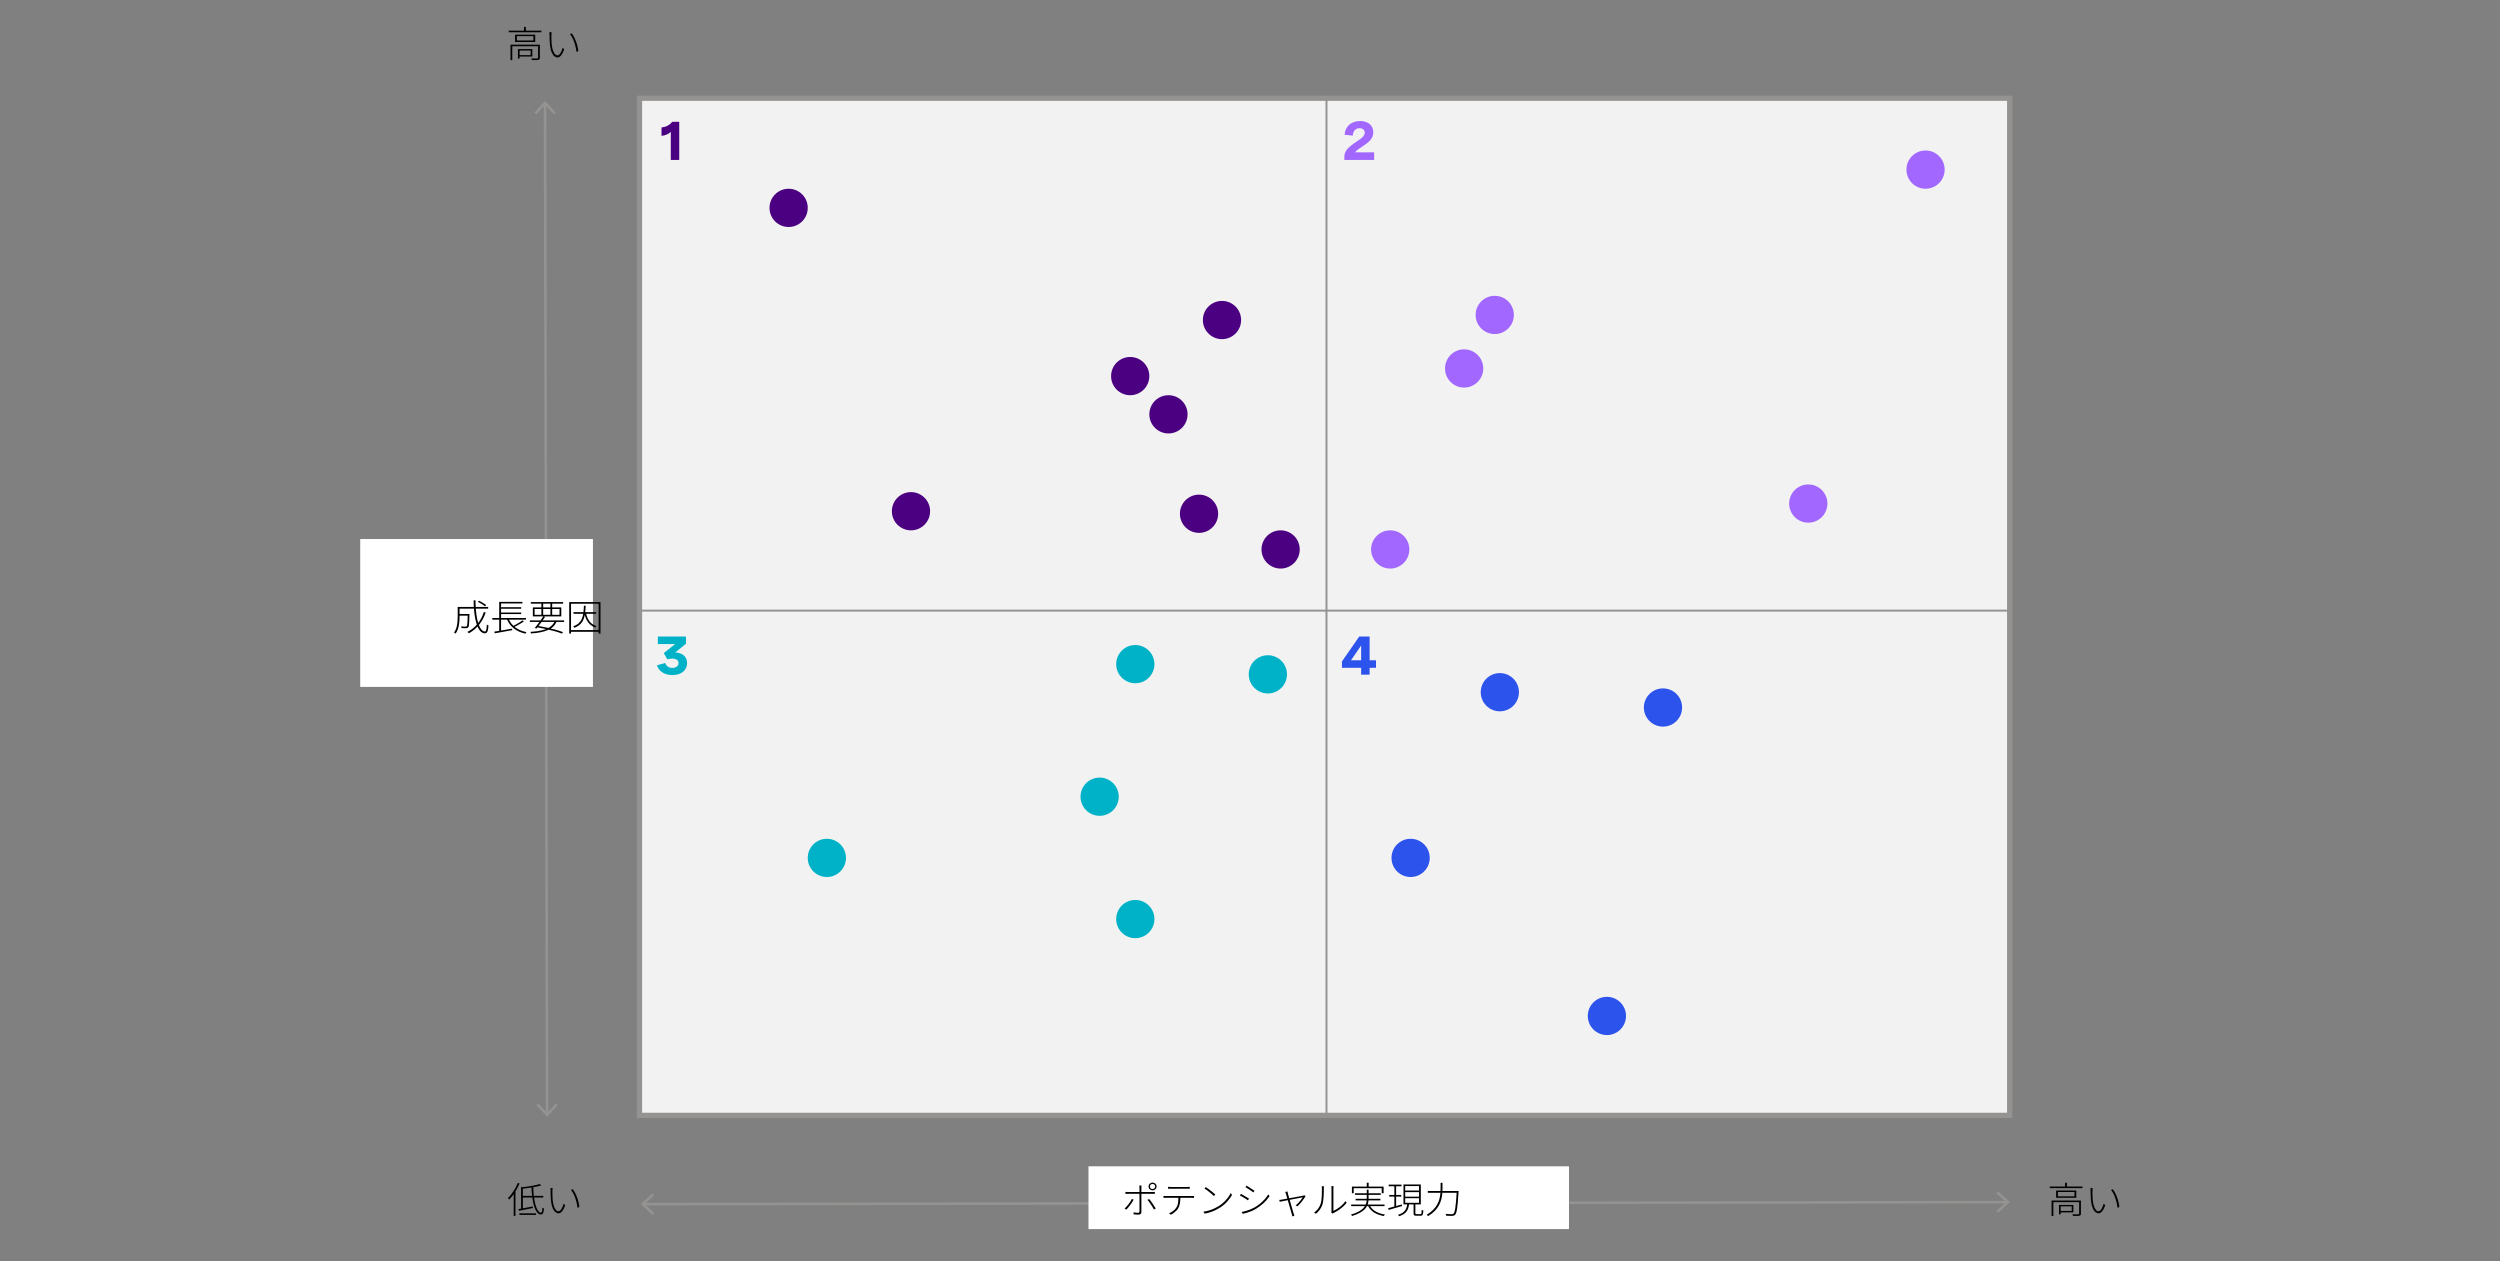 <?xml version="1.0" encoding="utf-8"?>
<!-- Generator: Adobe Illustrator 28.1.0, SVG Export Plug-In . SVG Version: 6.00 Build 0)  -->
<svg version="1.1" xmlns="http://www.w3.org/2000/svg" xmlns:xlink="http://www.w3.org/1999/xlink" x="0px" y="0px"
	 viewBox="0 0 956 482.22" style="enable-background:new 0 0 956 482.22;" xml:space="preserve">
<rect x="0" y="0" width="956" height="482.22" fill="#808080" stroke="none"/>
<style type="text/css">
	.st0{fill:#DFDDDD;}
	.st1{fill:#2D53ED;}
	.st2{fill:#6500AD;}
	.st3{fill:none;stroke:#959392;stroke-miterlimit:10;}
	.st4{fill:none;stroke:#959392;stroke-miterlimit:10;stroke-dasharray:7.076,7.076;}
	.st5{fill:none;}
	.st6{opacity:0.8;fill:#4A0080;}
	.st7{fill:#A167FF;}
	.st8{fill:#488CFF;}
	.st9{opacity:0.8;}
	.st10{fill:#0A2FB5;}
	.st11{opacity:0.8;fill:#A167FF;}
	.st12{opacity:0.8;fill:#488CFF;stroke:#0A2FB5;stroke-width:3;stroke-miterlimit:10;stroke-dasharray:7;}
	.st13{fill:none;stroke:#959392;stroke-miterlimit:10;stroke-dasharray:7;}
	.st14{fill:#F2F2F2;stroke:#488CFF;stroke-width:2;stroke-miterlimit:10;}
	.st15{fill:#F2F2F2;stroke:#2D53ED;stroke-width:2;stroke-miterlimit:10;}
	.st16{fill:#FFFFFF;}
	.st17{fill:none;stroke:#488CFF;stroke-width:2;stroke-miterlimit:10;}
	.st18{fill:none;stroke:#2D53ED;stroke-width:2;stroke-miterlimit:10;}
	.st19{fill:none;stroke:#000000;stroke-miterlimit:10;}
	.st20{fill:#212121;}
	.st21{fill:none;stroke:#0A2FB5;stroke-width:2;stroke-miterlimit:10;}
	.st22{fill:none;stroke:#4A0080;stroke-width:2;stroke-miterlimit:10;}
	.st23{fill:#959392;}
	.st24{fill:#F2F2F2;stroke:#959392;stroke-width:2;stroke-miterlimit:10;}
	.st25{fill:#F2F2F2;stroke:#959392;stroke-width:0.75;stroke-miterlimit:10;}
	.st26{fill:#4A0080;}
	.st27{fill:#00B2C7;}
	.st28{opacity:0.8;fill:#0A2FB5;}
	.st29{opacity:0.8;fill:#488CFF;}
	.st30{opacity:0.54;fill:none;stroke:#0A2FB5;stroke-width:3;stroke-miterlimit:10;stroke-dasharray:7;}
	.st31{fill:#DFDDDD;stroke:#FFFFFF;stroke-miterlimit:10;}
	.st32{fill:#4A0080;stroke:#FFFFFF;stroke-miterlimit:10;}
	.st33{fill:#6500AD;stroke:#FFFFFF;stroke-miterlimit:10;}
	.st34{fill:none;stroke:#DFDDDD;stroke-width:2;stroke-miterlimit:10;}
	.st35{fill:none;stroke:#6500AD;stroke-width:2;stroke-miterlimit:10;}
	.st36{fill:none;stroke:#DFDDDD;stroke-miterlimit:10;}
	.st37{fill:none;stroke:#4A0080;stroke-miterlimit:10;}
	.st38{fill:none;stroke:#6500AD;stroke-miterlimit:10;}
	.st39{fill:#0A2FB5;stroke:#FFFFFF;stroke-miterlimit:10;}
	.st40{fill:#2D53ED;stroke:#FFFFFF;stroke-miterlimit:10;}
	.st41{fill:none;stroke:#2D53ED;stroke-miterlimit:10;}
	.st42{fill:none;stroke:#0A2FB5;stroke-miterlimit:10;}
	.st43{fill:none;stroke:#A167FF;stroke-width:2;stroke-miterlimit:10;}
</style>
<g id="Capa_2">
</g>
<g id="Capa_1">
	<g>
		<g>
			<g>
				<line class="st3" x1="208.42" y1="39.7" x2="209.2" y2="425.95"/>
				<g>
					<polygon class="st23" points="204.34,43.02 205.07,43.7 208.42,40.08 211.79,43.69 212.52,43.01 208.42,38.62 					"/>
				</g>
				<g>
					<polygon class="st23" points="205.11,422.65 205.84,421.96 209.2,425.57 212.55,421.95 213.28,422.63 209.2,427.04 					"/>
				</g>
			</g>
		</g>
		<g>
			<g>
				<line class="st3" x1="767.46" y1="459.68" x2="246.15" y2="460.46"/>
				<g>
					<polygon class="st23" points="764.14,455.6 763.46,456.33 767.07,459.68 763.47,463.04 764.15,463.78 768.54,459.68 					"/>
				</g>
				<g>
					<polygon class="st23" points="249.45,456.37 250.14,457.1 246.53,460.46 250.15,463.81 249.47,464.55 245.06,460.46 					"/>
				</g>
			</g>
		</g>
		<rect x="137.75" y="206.13" class="st16" width="88.99" height="56.54"/>
		<rect x="416.24" y="446" class="st16" width="183.74" height="24"/>
		<g>
			<g>
				<rect x="244.55" y="37.57" class="st24" width="523.95" height="388.94"/>
				<line class="st25" x1="507.25" y1="37.57" x2="507.25" y2="426.51"/>
				<line class="st25" x1="244.06" y1="233.5" x2="768.5" y2="233.5"/>
			</g>
			<circle class="st26" cx="467.29" cy="122.38" r="7.31"/>
			<circle class="st26" cx="432.19" cy="143.82" r="7.31"/>
			<circle class="st26" cx="446.82" cy="158.44" r="7.31"/>
			<circle class="st26" cx="458.51" cy="196.46" r="7.31"/>
			<circle class="st26" cx="348.36" cy="195.49" r="7.31"/>
			<circle class="st26" cx="301.57" cy="79.49" r="7.31"/>
			<circle class="st26" cx="489.71" cy="210.11" r="7.31"/>
			<g>
				<circle class="st1" cx="539.42" cy="328.06" r="7.31"/>
				<circle class="st1" cx="573.54" cy="264.7" r="7.31"/>
				<circle class="st1" cx="635.93" cy="270.55" r="7.31"/>
				<circle class="st1" cx="614.48" cy="388.5" r="7.31"/>
			</g>
			<g>
				<g>
					<circle class="st27" cx="484.83" cy="257.87" r="7.31"/>
					<circle class="st27" cx="434.14" cy="253.97" r="7.31"/>
					<circle class="st27" cx="420.5" cy="304.66" r="7.31"/>
					<circle class="st27" cx="434.14" cy="351.45" r="7.31"/>
					<circle class="st27" cx="316.19" cy="328.06" r="7.31"/>
				</g>
			</g>
			<g>
				<circle class="st7" cx="736.33" cy="64.86" r="7.31"/>
				<circle class="st7" cx="691.49" cy="192.56" r="7.31"/>
				<circle class="st7" cx="571.59" cy="120.43" r="7.31"/>
				<circle class="st7" cx="559.89" cy="140.9" r="7.31"/>
				<circle class="st7" cx="531.62" cy="210.11" r="7.31"/>
			</g>
		</g>
		<g>
			<g>
				<path d="M194.54,11.72h12.5v0.62h-12.5V11.72z M195.22,17.08h10.85v0.62H195.9V23h-0.68V17.08z M196.96,13.26h7.71v2.79h-7.71
					V13.26z M197.66,13.82v1.65h6.31v-1.65H197.66z M198.06,18.76h0.64v3.61h-0.64V18.76z M198.44,18.76h5.12v2.86h-5.12v-0.54h4.47
					v-1.76h-4.47V18.76z M200.38,10.29h0.71V12h-0.71V10.29z M205.76,17.08h0.68v4.97c0,0.23-0.03,0.41-0.1,0.54
					c-0.07,0.13-0.2,0.22-0.4,0.29c-0.21,0.06-0.52,0.09-0.93,0.09c-0.41,0-0.94,0.01-1.59,0.01c-0.01-0.09-0.04-0.2-0.09-0.32
					c-0.05-0.12-0.1-0.23-0.16-0.32c0.57,0.01,1.05,0.01,1.45,0.01s0.67,0,0.8-0.01c0.14-0.01,0.22-0.03,0.27-0.07
					c0.04-0.04,0.07-0.11,0.07-0.22V17.08z"/>
				<path d="M210.95,12.33c-0.02,0.08-0.03,0.19-0.04,0.33c-0.01,0.14-0.02,0.28-0.03,0.43s-0.02,0.28-0.03,0.39
					c0,0.29,0,0.63,0.01,1.01c0,0.39,0.01,0.8,0.03,1.23c0.01,0.43,0.04,0.86,0.08,1.27c0.09,0.84,0.24,1.57,0.45,2.21
					c0.21,0.63,0.47,1.12,0.77,1.46c0.3,0.35,0.64,0.52,1.01,0.52c0.18,0,0.37-0.08,0.56-0.23c0.19-0.15,0.37-0.36,0.54-0.63
					c0.17-0.27,0.33-0.58,0.48-0.93c0.15-0.35,0.28-0.72,0.38-1.11l0.58,0.57c-0.27,0.78-0.55,1.39-0.83,1.85
					c-0.29,0.46-0.57,0.78-0.85,0.98c-0.29,0.2-0.57,0.29-0.86,0.29c-0.42,0-0.82-0.16-1.21-0.47c-0.4-0.31-0.74-0.82-1.04-1.53
					c-0.3-0.7-0.52-1.65-0.65-2.83c-0.04-0.39-0.07-0.82-0.09-1.29c-0.03-0.47-0.04-0.92-0.05-1.36c-0.01-0.43-0.02-0.78-0.02-1.04
					c0-0.14,0-0.33-0.01-0.58c-0.01-0.25-0.03-0.44-0.07-0.57L210.95,12.33z M218.66,12.77c0.24,0.33,0.47,0.69,0.7,1.09
					c0.23,0.4,0.44,0.83,0.63,1.29c0.19,0.46,0.37,0.93,0.53,1.42c0.16,0.49,0.29,0.99,0.4,1.48c0.11,0.5,0.18,1,0.23,1.5
					l-0.72,0.29c-0.07-0.67-0.18-1.33-0.33-1.97c-0.15-0.64-0.33-1.26-0.54-1.85c-0.21-0.59-0.46-1.14-0.73-1.65
					c-0.27-0.51-0.57-0.97-0.88-1.36L218.66,12.77z"/>
			</g>
		</g>
		<g>
			<g>
				<path d="M198,452.34l0.67,0.2c-0.32,0.78-0.69,1.55-1.12,2.31s-0.88,1.46-1.37,2.13c-0.49,0.66-0.99,1.25-1.51,1.76
					c-0.03-0.05-0.07-0.11-0.12-0.19c-0.05-0.08-0.1-0.16-0.16-0.25c-0.06-0.08-0.11-0.14-0.16-0.18c0.5-0.48,0.98-1.02,1.45-1.64
					c0.46-0.62,0.89-1.28,1.29-1.99C197.38,453.78,197.72,453.06,198,452.34z M196.44,455.79l0.65-0.64l0.02,0.01v9.81h-0.67V455.79
					z M198.25,462.36c0.69-0.12,1.53-0.27,2.5-0.45c0.97-0.18,1.97-0.36,2.98-0.56l0.03,0.6c-0.94,0.2-1.87,0.39-2.81,0.57
					c-0.94,0.19-1.78,0.35-2.51,0.49L198.25,462.36z M198.64,463.97H205v0.63h-6.37V463.97z M199.26,453.82l0.68,0.21v8.43h-0.68
					V453.82z M206.42,452.78l0.58,0.52c-0.62,0.19-1.34,0.36-2.15,0.52c-0.82,0.16-1.68,0.3-2.58,0.43s-1.77,0.24-2.6,0.33
					c-0.01-0.08-0.04-0.17-0.08-0.27s-0.09-0.2-0.14-0.29c0.62-0.07,1.25-0.14,1.9-0.23c0.65-0.09,1.29-0.19,1.92-0.3
					s1.21-0.23,1.76-0.34C205.57,453.02,206.04,452.9,206.42,452.78z M199.61,457.29h8.15v0.64h-8.15V457.29z M203.22,453.83h0.71
					c0.01,1.16,0.07,2.24,0.18,3.25c0.11,1.01,0.26,1.92,0.44,2.74c0.18,0.82,0.4,1.52,0.64,2.11c0.25,0.58,0.51,1.03,0.8,1.34
					c0.28,0.31,0.57,0.47,0.86,0.47c0.18,0,0.32-0.15,0.4-0.45s0.14-0.8,0.17-1.51c0.08,0.07,0.17,0.13,0.29,0.2
					c0.12,0.07,0.22,0.12,0.3,0.15c-0.04,0.57-0.1,1.02-0.19,1.36c-0.09,0.34-0.21,0.57-0.37,0.71c-0.16,0.14-0.38,0.21-0.64,0.21
					c-0.42,0-0.81-0.18-1.17-0.53c-0.36-0.35-0.68-0.85-0.97-1.5c-0.29-0.64-0.54-1.41-0.74-2.29s-0.36-1.86-0.48-2.91
					S203.25,455.01,203.22,453.83z"/>
				<path d="M211.34,454.34c-0.02,0.08-0.04,0.19-0.04,0.33c-0.01,0.14-0.02,0.28-0.03,0.43c-0.01,0.15-0.02,0.28-0.03,0.39
					c0,0.29,0,0.63,0.01,1.01c0.01,0.39,0.02,0.8,0.03,1.23c0.02,0.43,0.04,0.86,0.08,1.27c0.09,0.84,0.24,1.58,0.45,2.21
					c0.21,0.63,0.47,1.12,0.77,1.46c0.3,0.34,0.64,0.52,1.01,0.52c0.18,0,0.37-0.08,0.56-0.23c0.19-0.15,0.37-0.36,0.54-0.63
					s0.33-0.58,0.48-0.93c0.15-0.35,0.28-0.72,0.38-1.11l0.58,0.57c-0.27,0.78-0.55,1.39-0.83,1.85s-0.57,0.78-0.85,0.98
					c-0.29,0.2-0.57,0.29-0.86,0.29c-0.41,0-0.82-0.16-1.21-0.47c-0.39-0.31-0.74-0.82-1.04-1.53s-0.52-1.65-0.65-2.83
					c-0.04-0.39-0.07-0.82-0.09-1.29c-0.02-0.47-0.04-0.92-0.05-1.36s-0.01-0.78-0.01-1.04c0-0.14,0-0.33-0.01-0.58
					c0-0.25-0.03-0.44-0.06-0.57L211.34,454.34z M219.05,454.77c0.24,0.33,0.47,0.69,0.7,1.09s0.44,0.83,0.63,1.29
					s0.37,0.93,0.53,1.42c0.16,0.49,0.29,0.98,0.4,1.48c0.11,0.5,0.18,1,0.23,1.5l-0.72,0.29c-0.07-0.67-0.18-1.33-0.33-1.97
					c-0.15-0.64-0.33-1.26-0.54-1.85s-0.46-1.14-0.73-1.65c-0.28-0.51-0.57-0.97-0.88-1.36L219.05,454.77z"/>
			</g>
		</g>
		<g>
			<g>
				<path d="M783.84,453.72h12.5v0.62h-12.5V453.72z M784.52,459.08h10.85v0.62H785.2v5.31h-0.68V459.08z M786.26,455.26h7.71v2.79
					h-7.71V455.26z M786.96,455.82v1.65h6.31v-1.65H786.96z M787.36,460.76H788v3.61h-0.64V460.76z M787.74,460.76h5.12v2.86h-5.12
					v-0.55h4.47v-1.76h-4.47V460.76z M789.67,452.29h0.71V454h-0.71V452.29z M795.06,459.08h0.68v4.97c0,0.23-0.03,0.41-0.1,0.54
					c-0.07,0.13-0.2,0.22-0.4,0.29c-0.21,0.06-0.52,0.09-0.93,0.09c-0.41,0-0.94,0.01-1.59,0.01c-0.01-0.09-0.04-0.2-0.09-0.32
					c-0.05-0.12-0.1-0.23-0.16-0.32c0.57,0.01,1.05,0.01,1.45,0.01s0.67-0.01,0.8-0.01c0.14-0.01,0.22-0.03,0.27-0.07
					c0.04-0.04,0.07-0.11,0.07-0.22V459.08z"/>
				<path d="M800.25,454.34c-0.02,0.08-0.03,0.19-0.04,0.33c-0.01,0.14-0.02,0.28-0.03,0.43c-0.01,0.15-0.02,0.28-0.03,0.39
					c0,0.29,0,0.63,0.01,1.01c0,0.39,0.01,0.8,0.03,1.23c0.01,0.43,0.04,0.86,0.08,1.27c0.09,0.84,0.24,1.58,0.45,2.21
					s0.47,1.12,0.77,1.46c0.3,0.34,0.64,0.52,1.01,0.52c0.18,0,0.37-0.08,0.56-0.23c0.19-0.15,0.37-0.36,0.54-0.63
					c0.17-0.27,0.33-0.58,0.48-0.93c0.15-0.35,0.28-0.72,0.38-1.11l0.58,0.57c-0.27,0.78-0.55,1.39-0.83,1.85
					c-0.29,0.46-0.57,0.78-0.85,0.98c-0.29,0.2-0.57,0.29-0.86,0.29c-0.42,0-0.82-0.16-1.21-0.47c-0.4-0.31-0.74-0.82-1.04-1.53
					s-0.52-1.65-0.65-2.83c-0.04-0.39-0.07-0.82-0.09-1.29c-0.03-0.47-0.04-0.92-0.05-1.36s-0.02-0.78-0.02-1.04
					c0-0.14,0-0.33-0.01-0.58c-0.01-0.25-0.03-0.44-0.07-0.57L800.25,454.34z M807.96,454.77c0.24,0.33,0.47,0.69,0.7,1.09
					c0.23,0.4,0.44,0.83,0.63,1.29s0.37,0.93,0.53,1.42c0.16,0.49,0.29,0.98,0.4,1.48c0.11,0.5,0.18,1,0.23,1.5l-0.72,0.29
					c-0.07-0.67-0.18-1.33-0.33-1.97c-0.15-0.64-0.33-1.26-0.54-1.85c-0.21-0.59-0.46-1.14-0.73-1.65
					c-0.27-0.51-0.57-0.97-0.88-1.36L807.96,454.77z"/>
			</g>
		</g>
		<g>
			<g>
				<path d="M433.49,458.76c-0.15,0.3-0.34,0.62-0.56,0.97s-0.46,0.7-0.73,1.05s-0.53,0.68-0.79,0.99c-0.26,0.31-0.49,0.57-0.69,0.8
					l-0.67-0.43c0.24-0.21,0.5-0.46,0.77-0.77c0.27-0.31,0.53-0.63,0.79-0.97c0.26-0.34,0.49-0.68,0.71-1.02s0.39-0.64,0.53-0.92
					L433.49,458.76z M430.38,455.77c0.19,0.02,0.37,0.03,0.54,0.04c0.16,0.01,0.36,0.01,0.58,0.01c0.12,0,0.37,0,0.72,0
					s0.79,0,1.31,0c0.52,0,1.07,0,1.66,0c0.59,0,1.18,0,1.76,0c0.59,0,1.14,0,1.64,0s0.94,0,1.29,0c0.35,0,0.58,0,0.69,0
					c0.14,0,0.31,0,0.5-0.01c0.19-0.01,0.37-0.02,0.54-0.04v0.77c-0.17-0.02-0.35-0.03-0.52-0.03s-0.34,0-0.51,0
					c-0.11,0-0.34,0-0.69,0s-0.78,0-1.29,0c-0.51,0-1.05,0-1.64,0s-1.18,0-1.77,0s-1.14,0-1.66,0s-0.95,0-1.31,0
					c-0.36,0-0.6,0-0.72,0c-0.22,0-0.42,0-0.59,0.01c-0.17,0.01-0.35,0.02-0.54,0.04V455.77z M436.53,453.33
					c-0.01,0.07-0.02,0.15-0.03,0.25s-0.02,0.21-0.02,0.32c-0.01,0.11-0.01,0.21-0.01,0.3c0,0.22,0,0.49,0,0.8s0,0.62,0,0.91
					s0,0.54,0,0.75c0,0.19,0,0.46,0,0.83s0,0.78,0,1.24c0,0.46,0,0.94,0,1.42s0,0.95,0,1.4c0,0.45,0,0.84,0,1.18s0,0.58,0,0.73
					c0,0.35-0.08,0.6-0.25,0.76s-0.44,0.24-0.84,0.24c-0.16,0-0.36,0-0.59-0.01c-0.23-0.01-0.46-0.02-0.69-0.04s-0.43-0.03-0.6-0.04
					l-0.06-0.76c0.33,0.06,0.65,0.1,0.96,0.13s0.56,0.04,0.75,0.04c0.2,0,0.35-0.05,0.44-0.14c0.09-0.09,0.14-0.23,0.14-0.42
					c0-0.15,0-0.4,0-0.74c0-0.34,0-0.74,0-1.2s0-0.93,0-1.42s0-0.96,0-1.41s0-0.82,0-1.14c0-0.32,0-0.53,0-0.64
					c0-0.16,0-0.39,0-0.69c0-0.3,0-0.62,0-0.95c0-0.33,0-0.6,0-0.82c0-0.14-0.01-0.3-0.03-0.47c-0.02-0.17-0.04-0.31-0.06-0.4
					H436.53z M439.44,458.5c0.19,0.22,0.4,0.49,0.63,0.8c0.23,0.31,0.47,0.63,0.7,0.98s0.46,0.68,0.66,1
					c0.2,0.32,0.38,0.61,0.52,0.86l-0.69,0.38c-0.13-0.26-0.3-0.56-0.5-0.89s-0.41-0.67-0.64-1.01s-0.46-0.67-0.69-0.99
					c-0.23-0.31-0.45-0.58-0.64-0.8L439.44,458.5z M439.2,453.72c0-0.28,0.07-0.53,0.21-0.76c0.14-0.22,0.33-0.4,0.56-0.54
					c0.23-0.13,0.49-0.2,0.77-0.2s0.54,0.07,0.77,0.2c0.23,0.14,0.42,0.32,0.56,0.54c0.14,0.22,0.21,0.48,0.21,0.76
					c0,0.26-0.07,0.5-0.21,0.73s-0.33,0.4-0.56,0.54c-0.23,0.13-0.49,0.2-0.77,0.2s-0.54-0.07-0.77-0.2
					c-0.23-0.13-0.42-0.31-0.56-0.54C439.27,454.22,439.2,453.98,439.2,453.72z M439.72,453.72c0,0.27,0.1,0.5,0.29,0.69
					s0.43,0.28,0.72,0.28c0.28,0,0.52-0.09,0.72-0.28s0.3-0.42,0.3-0.69c0-0.28-0.1-0.51-0.3-0.7c-0.2-0.19-0.44-0.28-0.72-0.28
					c-0.29,0-0.53,0.09-0.72,0.28C439.82,453.21,439.72,453.44,439.72,453.72z"/>
				<path d="M444.93,457.32c0.18,0.01,0.37,0.02,0.56,0.03c0.19,0.01,0.39,0.01,0.61,0.01c0.12,0,0.36,0,0.73,0s0.83,0,1.37,0
					c0.54,0,1.12,0,1.74,0s1.24,0,1.86,0c0.62,0,1.2,0,1.74,0s0.98,0,1.35,0s0.6,0,0.7,0c0.15,0,0.32,0,0.5-0.01
					c0.18-0.01,0.35-0.02,0.51-0.03v0.76c-0.14-0.01-0.31-0.02-0.49-0.02c-0.18,0-0.36-0.01-0.52-0.01c-0.11,0-0.34,0-0.7,0
					s-0.81,0-1.35,0s-1.11,0-1.74,0c-0.62,0-1.24,0-1.86,0s-1.2,0-1.74,0c-0.54,0-1,0-1.37,0s-0.61,0-0.73,0c-0.21,0-0.41,0-0.6,0
					s-0.38,0.01-0.57,0.03V457.32z M446.68,453.83c0.19,0.01,0.38,0.02,0.56,0.04c0.18,0.02,0.38,0.03,0.6,0.03
					c0.16,0,0.44,0,0.84,0c0.39,0,0.85,0,1.35,0c0.51,0,1.01,0,1.52,0c0.51,0,0.96,0,1.35,0c0.39,0,0.67,0,0.82,0
					c0.18,0,0.39-0.01,0.61-0.02c0.22-0.01,0.43-0.03,0.62-0.05v0.78c-0.2-0.02-0.41-0.03-0.63-0.04c-0.22,0-0.42-0.01-0.6-0.01
					c-0.15,0-0.43,0-0.82,0s-0.84,0-1.35,0c-0.51,0-1.01,0-1.52,0s-0.96,0-1.35,0c-0.39,0-0.67,0-0.82,0c-0.23,0-0.45,0-0.64,0.01
					c-0.2,0-0.38,0.02-0.54,0.04V453.83z M451.38,457.64c0,0.85-0.05,1.65-0.16,2.39c-0.11,0.74-0.33,1.41-0.67,2
					c-0.17,0.31-0.41,0.61-0.7,0.91c-0.29,0.3-0.62,0.58-0.98,0.85c-0.36,0.27-0.73,0.5-1.13,0.7l-0.7-0.5
					c0.59-0.25,1.13-0.57,1.63-0.96c0.5-0.39,0.88-0.81,1.16-1.27c0.37-0.57,0.59-1.2,0.67-1.9c0.08-0.7,0.12-1.43,0.13-2.22H451.38
					z"/>
				<path d="M460.18,463.35c0.9-0.13,1.71-0.31,2.43-0.55c0.72-0.23,1.38-0.49,1.95-0.78c0.58-0.29,1.1-0.57,1.55-0.85
					c0.69-0.44,1.34-0.94,1.93-1.51s1.11-1.16,1.56-1.76c0.45-0.6,0.8-1.17,1.06-1.71l0.45,0.76c-0.3,0.54-0.67,1.1-1.12,1.68
					c-0.45,0.58-0.96,1.14-1.53,1.68c-0.57,0.54-1.21,1.04-1.92,1.48c-0.47,0.29-1,0.58-1.58,0.88c-0.58,0.3-1.22,0.57-1.92,0.81
					c-0.71,0.24-1.5,0.45-2.37,0.62L460.18,463.35z M461.09,453.95c0.26,0.17,0.56,0.37,0.9,0.62c0.34,0.24,0.68,0.5,1.03,0.78
					c0.35,0.28,0.67,0.54,0.98,0.79s0.55,0.47,0.74,0.66l-0.56,0.56c-0.17-0.18-0.41-0.39-0.7-0.65s-0.61-0.52-0.96-0.81
					c-0.34-0.28-0.68-0.54-1.02-0.8s-0.64-0.46-0.91-0.63L461.09,453.95z"/>
				<path d="M474.53,456.54c0.19,0.09,0.44,0.23,0.73,0.4c0.29,0.17,0.6,0.35,0.9,0.53c0.31,0.18,0.59,0.35,0.85,0.51
					c0.26,0.16,0.46,0.29,0.61,0.39L477.2,459c-0.16-0.11-0.38-0.25-0.64-0.43s-0.54-0.35-0.84-0.53c-0.3-0.18-0.59-0.35-0.87-0.51
					s-0.53-0.29-0.74-0.39L474.53,456.54z M474.81,463.45c0.52-0.09,1.06-0.22,1.63-0.38s1.12-0.35,1.66-0.57
					c0.54-0.22,1.05-0.46,1.53-0.71c0.79-0.45,1.52-0.94,2.18-1.48s1.27-1.11,1.8-1.71s1-1.23,1.4-1.88l0.46,0.71
					c-0.61,0.92-1.38,1.82-2.33,2.7c-0.95,0.87-1.99,1.63-3.14,2.29c-0.48,0.28-1.01,0.53-1.57,0.76c-0.56,0.22-1.12,0.42-1.67,0.59
					c-0.55,0.17-1.06,0.31-1.53,0.4L474.81,463.45z M476.67,453.4c0.2,0.11,0.45,0.26,0.73,0.44c0.29,0.18,0.58,0.37,0.88,0.57
					c0.3,0.2,0.59,0.38,0.85,0.55c0.26,0.17,0.46,0.31,0.61,0.41l-0.46,0.6c-0.15-0.12-0.36-0.27-0.62-0.45s-0.53-0.36-0.82-0.56
					c-0.29-0.2-0.58-0.38-0.86-0.55c-0.28-0.17-0.52-0.31-0.71-0.41L476.67,453.4z"/>
				<path d="M499.24,457.38c-0.14,0.29-0.34,0.61-0.59,0.97c-0.25,0.36-0.52,0.72-0.81,1.09c-0.29,0.37-0.58,0.71-0.88,1.04
					c-0.29,0.32-0.57,0.59-0.82,0.82l-0.67-0.34c0.34-0.27,0.68-0.59,1.01-0.95c0.34-0.37,0.65-0.74,0.96-1.12
					c0.3-0.38,0.54-0.72,0.72-1.02c-0.09,0.01-0.29,0.04-0.62,0.11c-0.32,0.06-0.73,0.14-1.21,0.23c-0.48,0.09-1.01,0.19-1.58,0.3
					c-0.57,0.11-1.14,0.22-1.72,0.33c-0.58,0.11-1.12,0.22-1.62,0.32s-0.93,0.18-1.29,0.25s-0.61,0.12-0.74,0.15l-0.2-0.71
					c0.19-0.02,0.38-0.04,0.56-0.06c0.18-0.02,0.37-0.05,0.57-0.09c0.1-0.02,0.3-0.06,0.61-0.11c0.31-0.06,0.7-0.13,1.14-0.21
					c0.45-0.08,0.93-0.17,1.45-0.26c0.52-0.09,1.04-0.18,1.57-0.28s1.01-0.19,1.46-0.27s0.83-0.16,1.15-0.22s0.53-0.11,0.62-0.13
					c0.07-0.02,0.15-0.04,0.23-0.06s0.16-0.05,0.22-0.08L499.24,457.38z M492.3,455.6c0.02,0.08,0.05,0.19,0.08,0.33
					c0.03,0.14,0.07,0.29,0.11,0.47c0.04,0.14,0.11,0.41,0.22,0.8c0.11,0.39,0.24,0.85,0.39,1.39c0.15,0.53,0.31,1.08,0.48,1.66
					s0.33,1.13,0.48,1.66s0.29,0.99,0.41,1.38c0.12,0.39,0.19,0.65,0.23,0.79c0.04,0.09,0.07,0.19,0.1,0.29
					c0.03,0.1,0.06,0.19,0.09,0.29c0.03,0.09,0.06,0.18,0.09,0.27l-0.82,0.21c-0.01-0.14-0.03-0.29-0.06-0.43
					c-0.03-0.15-0.07-0.3-0.12-0.46c-0.05-0.14-0.13-0.41-0.24-0.8s-0.24-0.86-0.4-1.4c-0.15-0.54-0.31-1.09-0.48-1.67
					c-0.16-0.57-0.32-1.13-0.48-1.66c-0.15-0.53-0.28-0.99-0.39-1.37c-0.11-0.38-0.18-0.64-0.23-0.77c-0.05-0.18-0.1-0.33-0.14-0.45
					c-0.05-0.12-0.1-0.22-0.16-0.31L492.3,455.6z"/>
				<path d="M502.5,463.7c0.6-0.42,1.12-0.93,1.56-1.52c0.44-0.59,0.77-1.25,1-1.98c0.11-0.34,0.19-0.75,0.25-1.24
					c0.06-0.49,0.1-1.01,0.13-1.55c0.03-0.54,0.04-1.07,0.05-1.58c0-0.51,0.01-0.96,0.01-1.33c0-0.16-0.01-0.31-0.02-0.45
					c-0.02-0.14-0.04-0.27-0.07-0.41h0.87c-0.01,0.08-0.02,0.16-0.02,0.25c-0.01,0.09-0.01,0.19-0.02,0.29
					c-0.01,0.1-0.01,0.2-0.01,0.32c0,0.37-0.01,0.82-0.01,1.34c-0.01,0.52-0.03,1.07-0.07,1.64c-0.03,0.57-0.08,1.12-0.14,1.63
					s-0.13,0.94-0.23,1.29c-0.22,0.73-0.55,1.42-1,2.07s-0.97,1.21-1.58,1.67L502.5,463.7z M509.08,463.69
					c0.03-0.1,0.05-0.21,0.06-0.32c0.01-0.11,0.02-0.22,0.02-0.34c0-0.07,0-0.27,0-0.6c0-0.32,0-0.72,0-1.2s0-1,0-1.56
					c0-0.56,0-1.12,0-1.68s0-1.08,0-1.57c0-0.49,0-0.9,0-1.24c0-0.34,0-0.56,0-0.66c0-0.23-0.01-0.43-0.02-0.59
					c-0.01-0.16-0.03-0.28-0.04-0.35h0.85c-0.01,0.08-0.02,0.19-0.03,0.35c-0.01,0.16-0.02,0.35-0.02,0.59c0,0.11,0,0.34,0,0.69
					c0,0.35,0,0.78,0,1.28s0,1.05,0,1.63s0,1.16,0,1.72c0,0.57,0,1.09,0,1.56s0,0.86,0,1.16c0,0.29,0,0.46,0,0.48
					c0.48-0.22,1.01-0.52,1.57-0.88s1.11-0.78,1.65-1.27c0.54-0.49,0.99-1.02,1.38-1.59l0.45,0.62c-0.43,0.57-0.91,1.1-1.47,1.59
					c-0.55,0.49-1.13,0.93-1.73,1.32c-0.6,0.39-1.18,0.72-1.75,0.99c-0.11,0.05-0.19,0.09-0.26,0.14c-0.07,0.05-0.12,0.09-0.17,0.13
					L509.08,463.69z"/>
				<path d="M522.65,454.93h0.69v3.26c0,0.47-0.03,0.95-0.09,1.43c-0.06,0.49-0.21,0.98-0.44,1.46c-0.23,0.48-0.57,0.96-1.03,1.42
					c-0.45,0.46-1.06,0.9-1.84,1.32s-1.74,0.81-2.91,1.18c-0.02-0.05-0.05-0.11-0.1-0.18s-0.1-0.14-0.16-0.2
					c-0.06-0.06-0.11-0.12-0.16-0.17c1.14-0.34,2.08-0.7,2.82-1.09c0.74-0.39,1.33-0.8,1.77-1.23c0.43-0.43,0.76-0.87,0.96-1.32
					s0.34-0.9,0.4-1.34c0.06-0.45,0.09-0.88,0.09-1.3V454.93z M516.68,460.61h12.77v0.62h-12.77V460.61z M516.97,453.76h12.12v2.52
					h-0.72v-1.9h-10.72v1.9h-0.68V453.76z M518.15,456.31h9.85v0.6h-9.85V456.31z M518.39,458.43h9.48v0.6h-9.48V458.43z
					 M522.65,452.28h0.72v1.93h-0.72V452.28z M523.7,460.79c0.47,1,1.22,1.8,2.24,2.41c1.02,0.61,2.24,1.02,3.67,1.23
					c-0.08,0.07-0.16,0.17-0.25,0.29c-0.09,0.12-0.16,0.22-0.22,0.31c-0.96-0.19-1.85-0.46-2.64-0.8c-0.8-0.35-1.48-0.8-2.06-1.34
					c-0.58-0.54-1.04-1.18-1.38-1.93L523.7,460.79z"/>
				<path d="M530.83,462.01c0.43-0.11,0.93-0.25,1.49-0.4c0.56-0.15,1.16-0.32,1.8-0.5c0.64-0.18,1.29-0.35,1.93-0.53l0.09,0.62
					c-0.91,0.26-1.82,0.52-2.73,0.78c-0.91,0.26-1.71,0.5-2.39,0.7L530.83,462.01z M531.04,452.99h4.9v0.64h-4.9V452.99z
					 M531.25,456.94h4.59v0.64h-4.59V456.94z M533.2,453.26h0.68v8.26l-0.68,0.12V453.26z M538.15,460.33h0.7
					c-0.07,0.6-0.18,1.14-0.33,1.63c-0.15,0.49-0.38,0.93-0.67,1.32s-0.67,0.74-1.13,1.04s-1.04,0.56-1.72,0.76
					c-0.03-0.06-0.07-0.12-0.12-0.19s-0.1-0.14-0.16-0.2c-0.06-0.07-0.11-0.12-0.16-0.15c0.66-0.19,1.2-0.41,1.63-0.68
					c0.44-0.27,0.79-0.58,1.05-0.93c0.27-0.36,0.47-0.75,0.61-1.18C537.99,461.32,538.09,460.84,538.15,460.33z M536.69,452.95h6.63
					v7.62h-6.63V452.95z M537.35,453.55v1.72h5.28v-1.72H537.35z M537.35,455.86v1.74h5.28v-1.74H537.35z M537.35,458.19v1.76h5.28
					v-1.76H537.35z M540.56,460.23h0.68v3.7c0,0.15,0.03,0.25,0.09,0.29s0.19,0.07,0.4,0.07c0.07,0,0.2,0,0.4,0s0.4,0,0.61,0
					s0.36,0,0.44,0c0.12,0,0.22-0.04,0.28-0.11c0.06-0.08,0.11-0.23,0.14-0.47c0.03-0.24,0.05-0.6,0.06-1.09
					c0.06,0.04,0.12,0.07,0.19,0.11c0.07,0.03,0.14,0.06,0.22,0.09s0.15,0.05,0.21,0.07c-0.02,0.53-0.06,0.95-0.13,1.24
					c-0.07,0.29-0.17,0.5-0.31,0.61c-0.14,0.11-0.33,0.17-0.59,0.17c-0.05,0-0.15,0-0.3,0s-0.32,0-0.5,0s-0.34,0-0.49,0
					c-0.15,0-0.25,0-0.3,0c-0.3,0-0.53-0.03-0.69-0.08c-0.16-0.06-0.27-0.15-0.33-0.29s-0.09-0.34-0.09-0.6V460.23z"/>
				<path d="M550.89,452.31h0.72v2.17c0,0.63-0.03,1.31-0.09,2.02c-0.06,0.71-0.18,1.44-0.38,2.18c-0.19,0.74-0.49,1.48-0.88,2.22
					c-0.4,0.74-0.93,1.46-1.61,2.16c-0.68,0.71-1.53,1.37-2.56,1.98c-0.04-0.06-0.09-0.11-0.14-0.17c-0.06-0.06-0.12-0.12-0.19-0.18
					c-0.07-0.06-0.13-0.11-0.19-0.15c0.99-0.61,1.81-1.24,2.47-1.91c0.65-0.67,1.17-1.35,1.55-2.06c0.39-0.71,0.67-1.41,0.85-2.11
					c0.18-0.71,0.3-1.39,0.36-2.07c0.05-0.67,0.08-1.31,0.08-1.92V452.31z M545.99,455.43h11.31v0.69h-11.31V455.43z M557.06,455.43
					h0.71c0,0.11,0,0.2-0.01,0.26c0,0.06-0.01,0.11-0.01,0.15c-0.1,1.47-0.19,2.73-0.27,3.76c-0.08,1.03-0.17,1.88-0.28,2.54
					c-0.1,0.66-0.21,1.18-0.33,1.55c-0.12,0.37-0.26,0.64-0.43,0.81c-0.15,0.18-0.31,0.29-0.48,0.34s-0.38,0.09-0.64,0.11
					c-0.23,0.02-0.56,0.02-0.99,0c-0.43-0.02-0.87-0.04-1.32-0.06c-0.01-0.1-0.03-0.22-0.06-0.35s-0.08-0.25-0.15-0.35
					c0.51,0.05,0.99,0.08,1.43,0.09c0.44,0.01,0.74,0.02,0.9,0.02s0.3-0.01,0.4-0.04s0.2-0.08,0.28-0.17
					c0.14-0.13,0.28-0.38,0.39-0.74c0.12-0.37,0.22-0.88,0.32-1.53c0.1-0.66,0.19-1.5,0.28-2.51c0.09-1.02,0.17-2.25,0.26-3.71
					V455.43z"/>
			</g>
		</g>
		<g>
			<g>
				<path d="M175.02,232.09h0.72v3.85c0,0.48-0.02,0.99-0.06,1.54s-0.11,1.11-0.22,1.69s-0.26,1.13-0.46,1.67
					c-0.2,0.54-0.47,1.04-0.81,1.48c-0.03-0.05-0.08-0.1-0.15-0.15s-0.15-0.11-0.22-0.16c-0.08-0.05-0.14-0.09-0.2-0.12
					c0.42-0.58,0.73-1.21,0.93-1.91s0.32-1.39,0.38-2.09c0.06-0.7,0.09-1.35,0.09-1.96V232.09z M175.36,234.79h3.75v0.64h-3.75
					V234.79z M175.45,232.09h11.23v0.66h-11.23V232.09z M178.84,234.79h0.67c0,0.08,0,0.15,0,0.21s0,0.1,0,0.14
					c-0.02,1.08-0.05,1.95-0.08,2.61s-0.08,1.15-0.14,1.48c-0.06,0.33-0.14,0.55-0.23,0.66c-0.1,0.1-0.2,0.18-0.32,0.22
					s-0.28,0.08-0.48,0.1c-0.18,0.01-0.44,0.01-0.75,0.01c-0.32,0-0.65-0.02-1.01-0.05c-0.01-0.09-0.03-0.2-0.06-0.32
					c-0.04-0.12-0.08-0.22-0.14-0.31c0.37,0.04,0.71,0.06,1.04,0.06c0.32,0.01,0.55,0.01,0.67,0.01c0.11,0,0.2-0.01,0.27-0.03
					s0.13-0.06,0.18-0.11c0.09-0.09,0.15-0.29,0.2-0.6s0.08-0.78,0.12-1.41s0.06-1.48,0.08-2.55V234.79z M185.03,234.06l0.7,0.17
					c-0.63,1.83-1.48,3.4-2.56,4.72s-2.37,2.39-3.88,3.23c-0.03-0.05-0.08-0.1-0.15-0.17c-0.07-0.07-0.13-0.13-0.2-0.2
					c-0.06-0.07-0.12-0.13-0.18-0.18c1.51-0.77,2.79-1.8,3.84-3.07C183.65,237.29,184.46,235.79,185.03,234.06z M181.11,229.57h0.72
					c0,1.38,0.06,2.68,0.17,3.89s0.28,2.3,0.48,3.28c0.21,0.98,0.46,1.83,0.76,2.54s0.63,1.25,1,1.63c0.37,0.38,0.76,0.57,1.19,0.57
					c0.23,0,0.4-0.2,0.51-0.61c0.11-0.41,0.18-1.08,0.22-2.04c0.08,0.07,0.18,0.13,0.3,0.2c0.12,0.06,0.23,0.12,0.33,0.15
					c-0.05,0.76-0.12,1.35-0.22,1.79c-0.1,0.43-0.24,0.74-0.43,0.93c-0.19,0.19-0.44,0.28-0.76,0.28c-0.47,0-0.9-0.15-1.29-0.45
					s-0.74-0.72-1.06-1.28c-0.31-0.55-0.59-1.21-0.82-1.98c-0.23-0.77-0.43-1.62-0.59-2.55c-0.16-0.94-0.29-1.94-0.37-3.01
					C181.16,231.83,181.12,230.72,181.11,229.57z M182.73,230.14l0.43-0.42c0.32,0.15,0.65,0.32,1.01,0.52
					c0.35,0.2,0.68,0.39,0.98,0.59c0.3,0.2,0.55,0.38,0.75,0.55l-0.42,0.48c-0.19-0.17-0.44-0.36-0.75-0.56s-0.63-0.41-0.98-0.61
					C183.4,230.48,183.06,230.3,182.73,230.14z"/>
				<path d="M188.27,236.32h12.85v0.63h-12.85V236.32z M189.01,241.54c0.54-0.09,1.18-0.2,1.92-0.32s1.53-0.25,2.37-0.4
					s1.68-0.29,2.52-0.44l0.03,0.6c-0.79,0.15-1.59,0.3-2.39,0.44c-0.8,0.14-1.56,0.28-2.29,0.41s-1.38,0.24-1.97,0.34
					L189.01,241.54z M190.9,230.16h8.87v0.6h-8.16v5.82h-0.71V230.16z M190.9,236.53h0.71v4.9l-0.71,0.1V236.53z M191.28,232.2h8.02
					v0.59h-8.02V232.2z M191.28,234.23h8.02v0.6h-8.02V234.23z M194.43,236.48c0.54,1.37,1.4,2.51,2.58,3.41
					c1.18,0.9,2.62,1.51,4.33,1.84c-0.05,0.04-0.1,0.09-0.16,0.16c-0.06,0.07-0.11,0.14-0.16,0.21c-0.05,0.07-0.09,0.14-0.13,0.22
					c-1.16-0.27-2.2-0.66-3.11-1.17c-0.92-0.51-1.71-1.14-2.38-1.89c-0.67-0.75-1.2-1.62-1.6-2.61L194.43,236.48z M199.77,237.24
					l0.58,0.37c-0.37,0.26-0.77,0.53-1.21,0.8c-0.45,0.27-0.89,0.53-1.35,0.76s-0.88,0.45-1.27,0.64l-0.49-0.36
					c0.39-0.19,0.82-0.41,1.29-0.66s0.91-0.51,1.35-0.78S199.47,237.47,199.77,237.24z"/>
				<path d="M202.62,237.23h13.09v0.6h-13.09V237.23z M212.18,237.44l0.67,0.22c-0.29,0.73-0.71,1.36-1.25,1.9
					c-0.54,0.54-1.22,0.99-2.03,1.35c-0.81,0.36-1.75,0.65-2.83,0.87c-1.07,0.21-2.29,0.37-3.65,0.46c-0.02-0.09-0.06-0.2-0.12-0.32
					c-0.06-0.12-0.12-0.22-0.19-0.29c1.79-0.1,3.3-0.31,4.56-0.62s2.28-0.75,3.07-1.33C211.21,239.1,211.8,238.35,212.18,237.44z
					 M203,230.23h12.34v0.62H203V230.23z M203.76,232.27h10.88v3.44h-10.88V232.27z M204.43,232.87v2.24h9.53v-2.24H204.43z
					 M207.76,235.7l0.68,0.18c-0.32,0.49-0.67,1-1.06,1.55c-0.39,0.55-0.78,1.08-1.17,1.59c-0.39,0.51-0.74,0.96-1.06,1.36
					l-0.65-0.25c0.32-0.38,0.67-0.83,1.06-1.34c0.39-0.51,0.77-1.04,1.16-1.58S207.45,236.16,207.76,235.7z M205.15,239.84
					l0.35-0.52c1.23,0.2,2.46,0.42,3.67,0.69c1.22,0.26,2.35,0.54,3.4,0.83c1.05,0.29,1.96,0.59,2.72,0.89l-0.43,0.56
					c-0.75-0.31-1.64-0.61-2.67-0.9c-1.03-0.29-2.14-0.57-3.34-0.84C207.66,240.29,206.43,240.05,205.15,239.84z M207.03,230.44
					h0.68v4.96h-0.68V230.44z M210.48,230.44h0.67v4.96h-0.67V230.44z"/>
				<path d="M217.67,230.24h11.96v12.04h-0.72v-11.4h-10.55v11.4h-0.69V230.24z M218.09,240.95h11.14v0.64h-11.14V240.95z
					 M223.29,231.63h0.67c-0.04,1.04-0.12,2-0.23,2.87c-0.12,0.87-0.31,1.65-0.6,2.36c-0.29,0.71-0.71,1.33-1.26,1.86
					c-0.56,0.54-1.3,0.98-2.24,1.34c-0.04-0.07-0.1-0.17-0.2-0.28c-0.09-0.11-0.18-0.2-0.25-0.25c0.89-0.33,1.6-0.74,2.13-1.24
					s0.94-1.08,1.21-1.74c0.27-0.66,0.46-1.4,0.56-2.22S223.26,232.61,223.29,231.63z M219.3,234.09h8.65v0.63h-8.65V234.09z
					 M224.08,234.4c0.26,1.27,0.71,2.33,1.35,3.18c0.64,0.85,1.53,1.46,2.65,1.83c-0.05,0.05-0.1,0.1-0.17,0.17s-0.12,0.13-0.17,0.2
					c-0.05,0.07-0.09,0.14-0.13,0.2c-0.77-0.3-1.44-0.7-1.99-1.2s-1.01-1.11-1.36-1.83s-0.62-1.53-0.82-2.46L224.08,234.4z"/>
			</g>
		</g>
		<g>
			<path class="st26" d="M259.74,46.57v14.59h-3.23V50.4c-0.76,0.81-1.95,1.37-3.54,1.56v-3.22c1.75-0.18,3.12-0.91,4.09-2.17
				H259.74z"/>
		</g>
		<g>
			<path class="st7" d="M525.45,61.16h-11.37v-1.08c0-1.25,0.18-2.87,3.77-5.32l1.82-1.24c0.99-0.68,2.2-1.52,2.2-2.78
				c0-0.98-0.72-1.72-1.96-1.72c-1.56,0-2.52,1.13-2.59,2.84l-3.13-0.32c0.09-3.02,2.4-5.26,5.92-5.26c3.14,0,5.04,1.78,5.04,4.3
				c0,2.59-2,3.95-3.83,5.19l-1.54,1.04c-0.62,0.42-1.22,0.92-1.62,1.44h7.31V61.16z"/>
		</g>
		<g>
			<path class="st27" d="M251.56,243.4h10.75v2.76l-4.09,3.34c2.64,0.12,4.53,1.53,4.53,4.03c0,2.65-2.11,4.62-5.61,4.62
				c-2.97,0-5.24-1.43-5.91-3.74l3.15-0.89c0.32,1.04,1.21,1.89,2.71,1.89c1.37,0,2.37-0.7,2.37-1.85c0-1.06-0.86-1.71-2.38-1.71
				c-0.64,0-1.36,0.11-1.89,0.28l-1.37-2.39l4.34-3.44h-6.6V243.4z"/>
		</g>
		<g>
			<path class="st1" d="M523.74,252.49h2.45v2.88h-2.45v2.62h-3.24v-2.62h-7.35v-2.41l6.62-9.56h3.97V252.49z M520.5,252.49v-5.65
				l-3.88,5.65H520.5z"/>
		</g>
	</g>
</g>
</svg>
